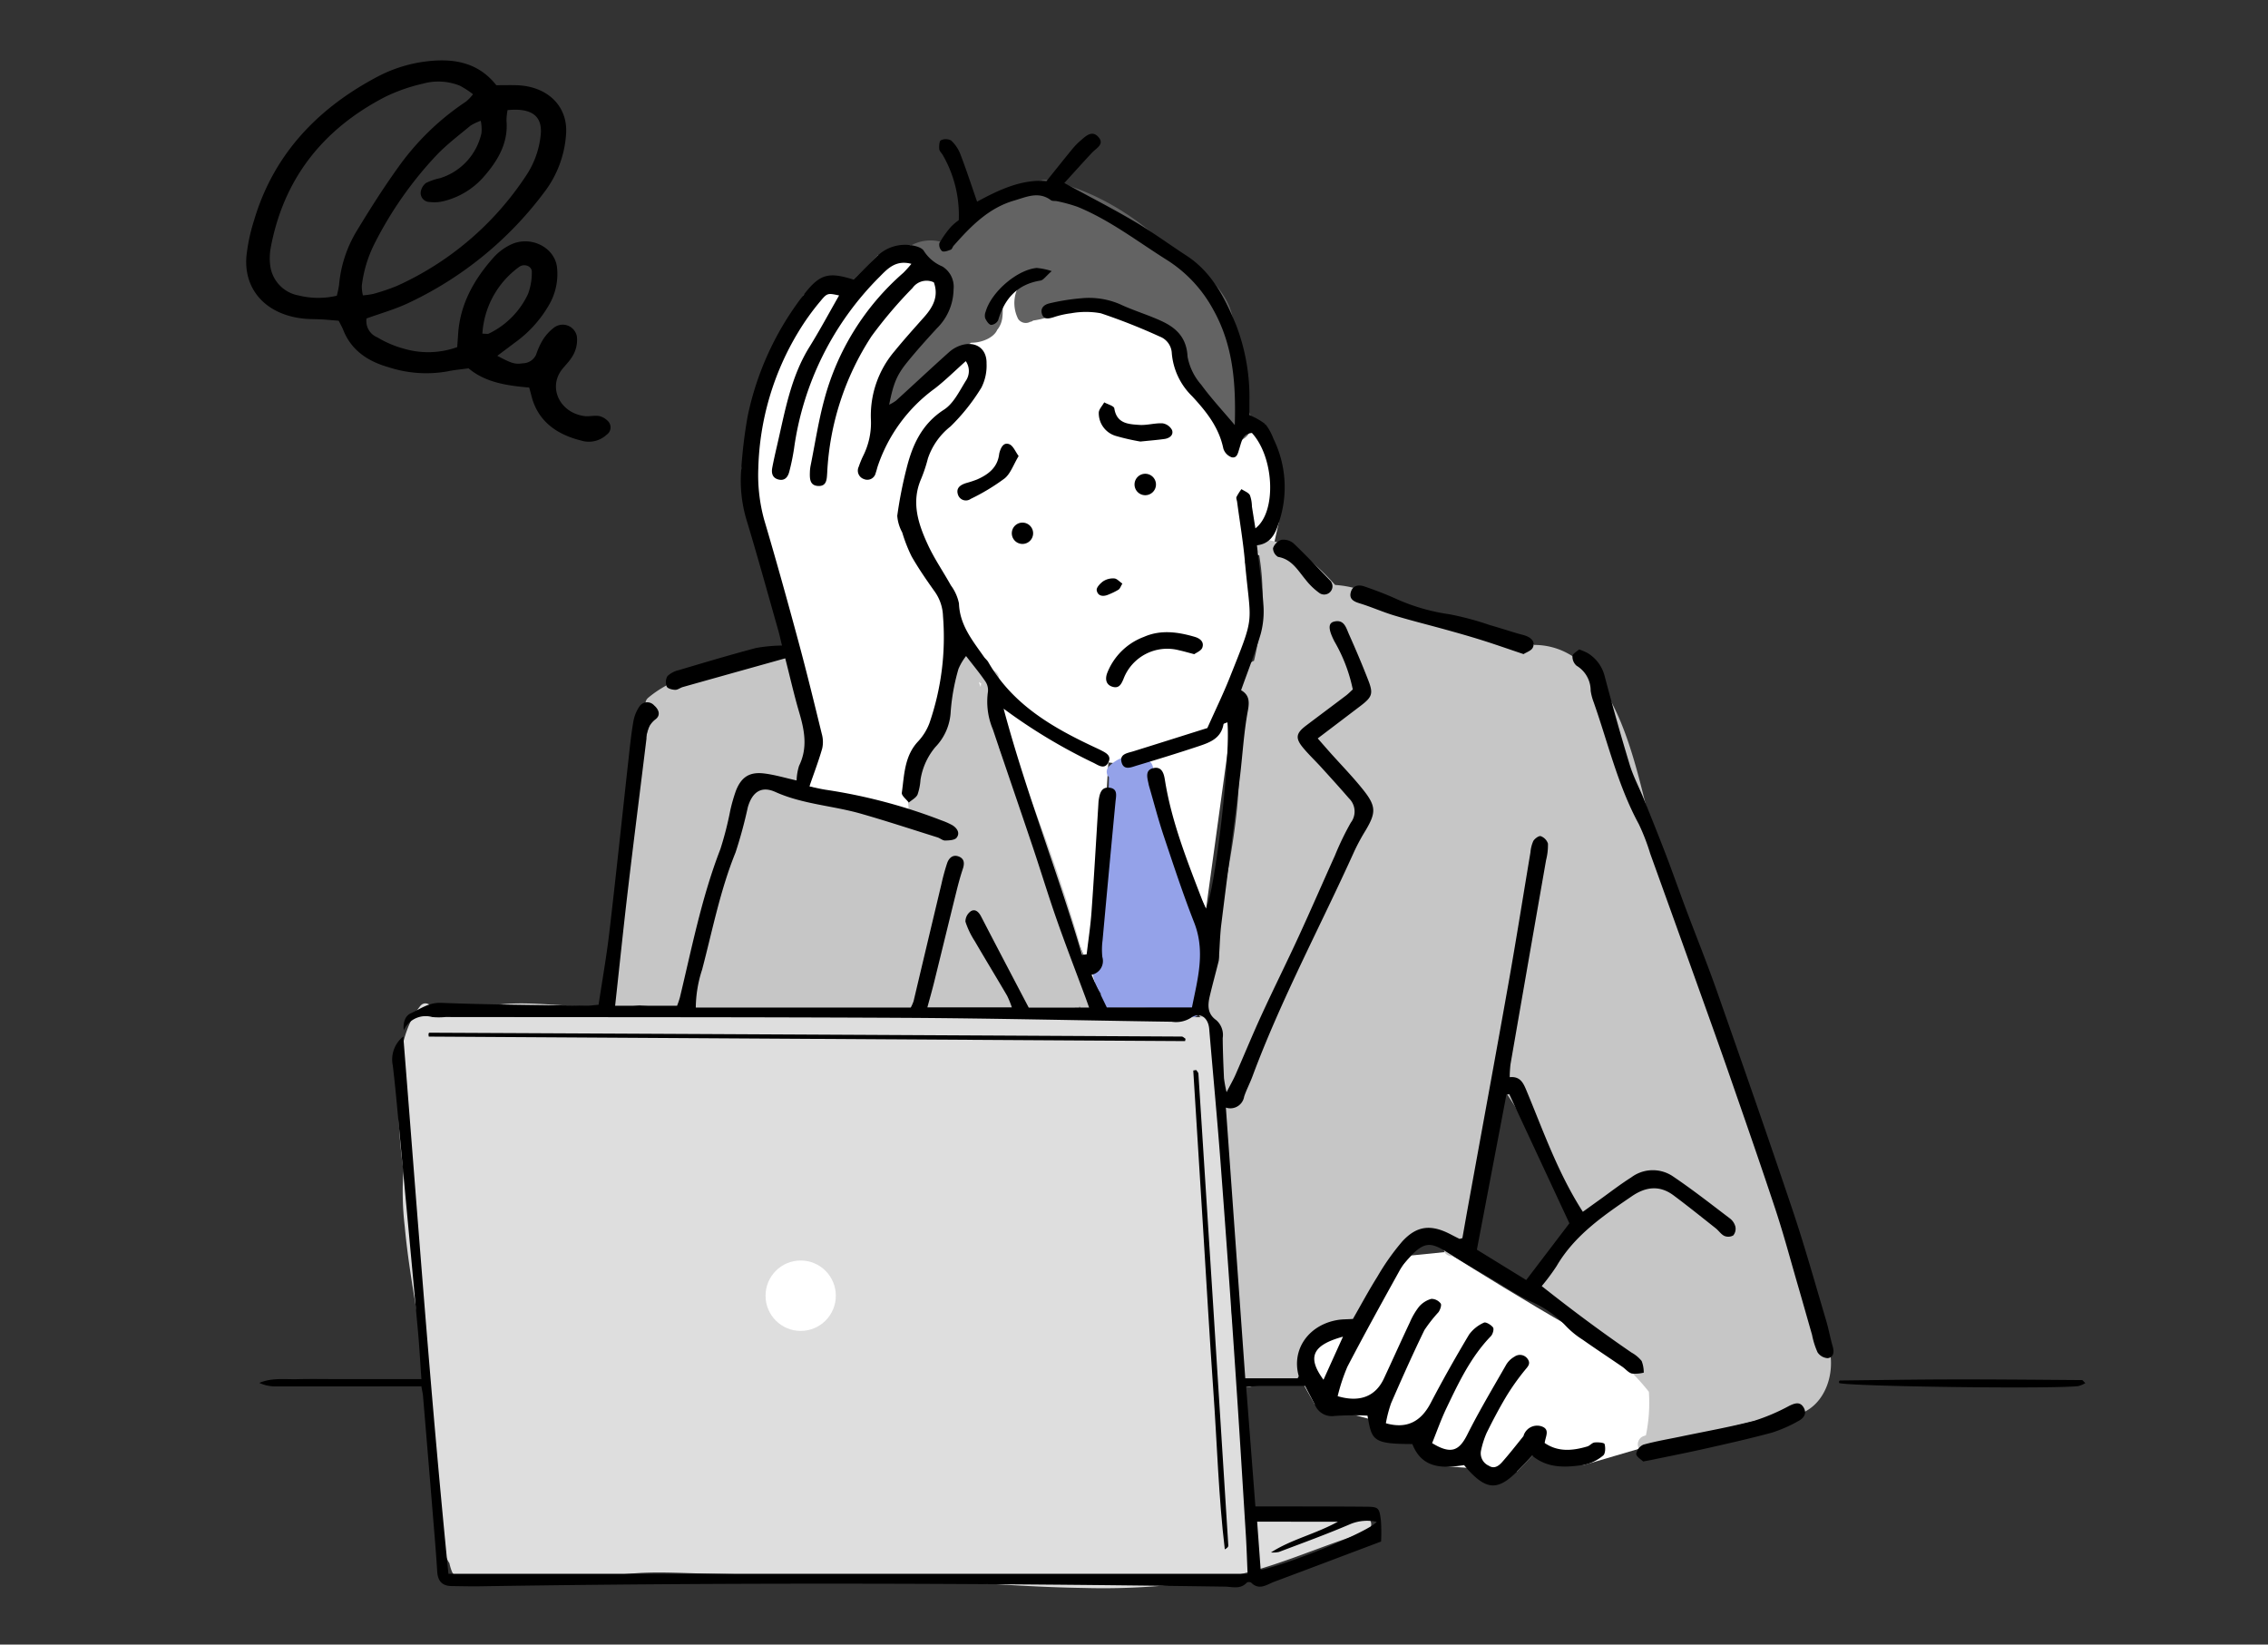<svg id="レイヤー_1" data-name="レイヤー 1" xmlns="http://www.w3.org/2000/svg" width="308.376" height="223.573" viewBox="0 0 308.376 223.573"><rect x="0" y="0" width="308.376" height="223.573" fill="#333333" stroke="none"/><defs><style>.cls-1{fill:none;}.cls-2{fill:#fff;}.cls-3{fill:#c6c6c6;}.cls-4{fill:#636363;}.cls-4,.cls-5,.cls-7{fill-rule:evenodd;}.cls-5{fill:#94a2e9;}.cls-6{fill:#dedede;}</style></defs><rect class="cls-1" width="308.376" height="223.573"/><path class="cls-2" d="M1029.359,613.239c-2.839.165-26.55-14.829-26.55-14.829l-4.77.484-7.937,8.63-5.317,2.954-2.057,4.774,2.184,3.887,9.666,2.577,7.943,5.818,9.9.73,2.052-2.139,7.058,1.24,13.153-3.859Z" transform="translate(-806.145 -428.213)"/><polygon class="cls-2" points="110.056 106.921 109.941 99.846 100.78 63.829 105.938 45.777 109.301 40.049 116.017 38.009 119.398 34.704 123.829 33.347 126.974 38.386 139.701 32.513 158.63 35.316 167.904 57.787 172.057 57.668 173.852 71.139 173.092 74.517 169.281 76.339 171.424 86.186 167.731 96.287 163.984 123.557 154.607 104.076 150.7 103.658 148.907 133.681 135.81 101.382 127.19 101.567 123.487 110.966 110.056 106.921"/><path class="cls-3" d="M1054.348,610.08a24.863,24.863,0,0,0-1.543-6.888c-1.509-4.541-3.57-8.9-5.334-13.349-5.351-13.48-9.461-27.407-14.4-41.032-2.41-6.633-3.4-13.682-5.752-20.34-2.041-5.766-5.661-12.539-12.556-12.583a32.011,32.011,0,0,0-3.579-1.74c-2.683-1.154-7.843-.8-10.628-1.671-4.906-1.536-7.716-4.382-12.879-4.743-2.616-2.9-5.754-5.753-9.627-6.174-1.149-.125-1.383,1.259-.728,1.93a31.525,31.525,0,0,1,.057,10.681c-.182,1.276-.412,2.587-.731,3.881a1.1,1.1,0,0,0-.721.726c-.312.919-.71,1.809-1.022,2.731a.962.962,0,0,0,.16.985c-.109.216-.219.428-.337.639a1.159,1.159,0,0,0-.846,1.368v.007a.925.925,0,0,0,.2,1.062c1.106,6.435.4,13.081-.7,19.468-1.178,6.881-2.967,13.639-4.273,20.5a1.194,1.194,0,0,0,1.95,1.122c-.789,7.3,1.632,14.594,2.33,21.811.439,4.522.276,9.127.389,13.664a102.141,102.141,0,0,0,1.133,13.834c.189,1.165,1.646.992,2.085.132.912-.032,1.822-.088,2.733-.143a9.564,9.564,0,0,0,3.055-.33c.911-.389.642-1.358.037-1.843a7.207,7.207,0,0,1,1.975-3.3c1.2-1.051,3.006-1.451,4.482-1.907a1.15,1.15,0,0,0,.462-.264.98.98,0,0,0,.724-.37c2.209-2.542,3.659-5.573,5.659-8.26a5.7,5.7,0,0,1,2.937-2.26,5.188,5.188,0,0,1,3.413.5c-.123.947,1.183,1.384,1.918.792a1.179,1.179,0,0,0,.854-1.838,28.6,28.6,0,0,0,1.174-6.813c1.069-5.053,2.138-10.1,2.721-15.242a1.147,1.147,0,0,0,.546-.144.809.809,0,0,1,.414-.1.935.935,0,0,0,.078,1.053,167.032,167.032,0,0,1,10.651,18.342,14.206,14.206,0,0,0-2.815,4.057c-.933,1.8-1.793,4.046-3.675,5.054-1.292.694-.143,2.657,1.149,1.963a5.063,5.063,0,0,0,.48-.291,32.508,32.508,0,0,0,3.4,2.687c2.448,1.914,4.878,3.857,7.161,5.966a30.659,30.659,0,0,1,3.809,4.014,21.767,21.767,0,0,1-.4,5.914c-.1.036-.207.075-.309.109a1.186,1.186,0,0,0-.107,2.193,1.217,1.217,0,0,0,1.886.385,1.175,1.175,0,0,0,.462-.157c5.668-3.272,12.328-4.146,18.576-5.891a1.076,1.076,0,0,0,1.218.089C1054.991,618.251,1055.945,613.368,1054.348,610.08Z" transform="translate(-806.145 -428.213)"/><path class="cls-3" d="M946.6,537.662c-1.378-3.657-3.579-4.31-4.647-8.067a23.433,23.433,0,0,1-.013-8.849,1.162,1.162,0,0,0-.8-1.4c-1.035-.318-1.708-1.29-2.73-1.706a1.03,1.03,0,0,0-.526-.08c-.007-.014-.011-.027-.018-.041a1.067,1.067,0,0,0-.466-1.029l-.016-.034c-.624-1.326-2.585-.17-1.964,1.149.023.053.048.1.071.155-.754,3.572-.824,7.354-2.335,10.722-.865,1.932-2.123,3.636-2.885,5.62a8.2,8.2,0,0,0-.66,3.222,6.962,6.962,0,0,1,.016,1.854,12.622,12.622,0,0,0-5.511-.76,1.218,1.218,0,0,0-.653.294c-.787-.26-1.568-.546-2.337-.831-2.093-.773-4.157-1.627-6.278-2.321.378-2.5,1.238-4.933,1.234-7.5-.007-3.5-1.941-6.653-2.815-9.963a1.15,1.15,0,0,0-2.205.034c-5.836,1.012-11.955.921-16.76,4.924-.876.73-.1,1.859.821,1.888-2.273,5.825-2.564,12.089-3.331,18.265a15.424,15.424,0,0,0-.555,3.859,1.012,1.012,0,0,0,.205.632,88.871,88.871,0,0,1-3.577,16.13c-.376,1.09.9,1.691,1.693,1.231a.91.91,0,0,0,.771.207c.937-.12,1.873-.261,2.808-.391a1.2,1.2,0,0,0,.261.05c8.658.787,17.4,1.6,26.09.8,1.2-.112,2.4-.235,3.6-.351a1.209,1.209,0,0,0,.382.2,51.845,51.845,0,0,0,14.424,1.916,57.92,57.92,0,0,0,14.166-1.233,1.117,1.117,0,0,0,.794-.8c.034-.168.059-.327.075-.48.039.162.082.321.121.48.339,1.429,2.532.824,2.193-.6A242.818,242.818,0,0,0,946.6,537.662Zm-7.045-16.536c-.027.16-.052.319-.075.478-.08-.225-.164-.448-.246-.671C939.341,521,939.45,521.067,939.557,521.126Z" transform="translate(-806.145 -428.213)"/><path class="cls-4" d="M975.988,484.255c-1.5-2.784-.908-7.015-2.125-10.082-.153-.387-.317-.763-.485-1.133a.908.908,0,0,0,.461-.946c-.335-3.486-2.826-5.623-5.086-8.028a1.039,1.039,0,0,0-1.587.041c-5.114-5.67-11.418-9.8-18.25-11.333a2.246,2.246,0,0,0-2.7,1.226c-4.617.151-8.161,3.493-11.405,7.342a5.472,5.472,0,0,0-5.245.516,1.734,1.734,0,0,0-2.213.653c-.086.115-.17.232-.254.349,2.162-.152,4.564.542,4.733,2.727.682-.91,1.365-.455,2.047-.228a3.024,3.024,0,0,1,1.593,3.868q-.122.366-.243.716a.962.962,0,0,0-1.472.073c-.062.078-.117.155-.174.233l0,0-.012.023a5.618,5.618,0,0,0-1.076,3.068c-4.03,4.08-8.065,8.9-6.349,15,1.188-2.672,3.151-6.021,5.826-7.648a5.205,5.205,0,0,1,1.624-1.834,2.823,2.823,0,0,0,.948-1.339,1.152,1.152,0,0,0,.591-.6,1.018,1.018,0,0,0,.232-.114c.956-.645,1.882-1.333,2.821-2,1.5.014,3.133-.718,3.567-1.793.053-.05.006.013.053-.05,1.33-1.775.013-3.614,1.41-5.34a1.228,1.228,0,0,0,.214-.391l.061-.022a2.113,2.113,0,0,0,1.262-1.052c.225-.042.448-.07.667-.092a4.8,4.8,0,0,0-.838,5.513,1.257,1.257,0,0,0,1.653.377.443.443,0,0,0,.185-.044c.072-.035.141-.081.213-.121a13.657,13.657,0,0,0,1.795-.395.41.41,0,0,0,.294-.3,2.132,2.132,0,0,0,1.019-.251,23.187,23.187,0,0,1,4.611-1.8c-.1.028,2.085.569,2.295.615a8.539,8.539,0,0,1,2.936,1.489c3.458,2.4,4.789-.716,6.772,3.048.12.228.605,1.2,1.213,2.388a4.372,4.372,0,0,0,.863,3.637,21.212,21.212,0,0,0,2.352,2.252,11.567,11.567,0,0,0,1.193,4.364C973.64,489.928,977.657,487.354,975.988,484.255Z" transform="translate(-806.145 -428.213)"/><path class="cls-5" d="M969.34,557.692a1.152,1.152,0,0,0,.038-.408c-.536-6.658-3.538-12.667-5.5-18.96a46.252,46.252,0,0,0-1.456-4.61c.008-.006.014-.015.023-.021,1.156-.871.024-2.849-1.149-1.965-.02.015-.038.031-.058.047-1.274-1.278-2.993-.633-4.268.586a1.04,1.04,0,0,0-.035,1.518c-.019.313-.017.628-.027.911-.042,1.188-.015,2.379.008,3.567.017.857.044,1.715.072,2.573q-.3,4.008-.6,8.016a.927.927,0,0,0-.618.755c-.416,2.384-.888,4.765-1.138,7.175a10.7,10.7,0,0,0,.423,5.018,6.056,6.056,0,0,0,.766,1.378,7.22,7.22,0,0,1-.279,1.446,1.142,1.142,0,0,0,1.1,1.44c1-.134,2.008-.209,3.015-.263a26.976,26.976,0,0,0,5.859,1.174,1.121,1.121,0,0,0,1.077-.78,1.3,1.3,0,0,0,1.161.259,1.309,1.309,0,0,0,1.63-1.072A33,33,0,0,0,969.34,557.692Z" transform="translate(-806.145 -428.213)"/><path class="cls-6" d="M991.769,634.349c-5.147-1.149-10.364-1.017-15.592-.965-.135-.815-.331-1.627-.534-2.415a1.166,1.166,0,0,0,.082-.832c-.094-.409-.182-.82-.267-1.231-.03-2.821-.229-5.636-.394-8.452a1.147,1.147,0,0,0,.1-.481,44.483,44.483,0,0,0-.315-5.095q-.011-1.017.012-2.034a1,1,0,0,0-.485-.931c-.194-1.044-.394-2.088-.532-3.142-.106-.815-.186-1.631-.249-2.45-.053-1.213-.1-2.426-.1-3.641a1.143,1.143,0,0,0-.1-.485c-.055-1.845-.085-3.692-.178-5.531-.011-.223-.026-.446-.039-.669q.031-3.705-.29-7.406-.152-1.775-.386-3.55c0-.131-.008-.262-.01-.393a77.645,77.645,0,0,0-.7-11.7.9.9,0,0,0-.758-.809c-.016-.2-.031-.395-.05-.591-.039-.4-.066-.972-.161-1.547a6.341,6.341,0,0,0,.4-2.362,1.148,1.148,0,0,0-1.137-1.138h-1.821a1.141,1.141,0,0,0-.518.116c-2.487-1.577-6.249-1.424-8.965-1.4-4.467.039-8.92.54-13.364.956-5.2.487-10.353.1-15.57-.1-7.363-.279-14.731-.473-22.1-.477-7.727,0-15.452-.273-23.17-.6-3.581-.155-7.272-.621-10.84-.187-2.89.355-5.727,1.22-8.637,1.286.182-1.033-1.085-2.057-1.852-1.074-2.5,3.213-2.9,7.545-2.97,11.479a76.137,76.137,0,0,0,.719,10.9,40.324,40.324,0,0,0,.178,7.537c.424,4.653,1.247,9.264,2,13.872a108.618,108.618,0,0,1,1.362,13.4c.2,5.288.325,10.749,2.041,15.8a1.081,1.081,0,0,0-.022.171,4.125,4.125,0,0,0,.694,2.547,6.918,6.918,0,0,0,.371,1.212,1.008,1.008,0,0,0,1.49.4,9.533,9.533,0,0,0,2.735.937c3.7.7,7.605.331,11.32-.061,3.263-.343,6.515-.94,9.791-1.147,3.038-.191,6.144.014,9.188.073,3.732.075,7.466.178,11.2.255,6.788.139,13.541.232,20.319.671,6.606.43,13.211.924,19.833,1.026a95.421,95.421,0,0,0,19.229-1.415c6.619-1.251,12.644-4.187,19.054-6.134A1.146,1.146,0,0,0,991.769,634.349Z" transform="translate(-806.145 -428.213)"/><ellipse class="cls-2" cx="108.868" cy="176.149" rx="4.778" ry="4.786"/><path class="cls-7" d="M1029.359,613.239a4.716,4.716,0,0,0-1.387-1.153c-4.147-2.841-8.174-5.844-12.2-9.031a29.128,29.128,0,0,0,2.015-2.71c2.459-4.21,6.345-6.849,10.238-9.507,1.9-1.3,3.785-1.524,5.678-.111,1.938,1.447,3.824,2.963,5.721,4.464.413.327.725.824,1.179,1.042a1.364,1.364,0,0,0,1.212-.07,1.414,1.414,0,0,0,.289-1.184,2.07,2.07,0,0,0-.735-1.113c-2.591-1.965-5.151-3.979-7.848-5.79a4.891,4.891,0,0,0-5.589.208c-1.472.929-2.851,2-4.27,3.018-.766.547-1.53,1.1-2.3,1.652-3.386-5.271-5.329-10.874-7.6-16.325-.452-1.086-.837-2.128-2.344-1.977a16.941,16.941,0,0,1,.106-1.748q2.41-13.885,4.839-27.766a8.249,8.249,0,0,0,.255-2.238,1.607,1.607,0,0,0-.984-1.014c-.244-.084-.822.335-1.01.664a4.66,4.66,0,0,0-.384,1.527c-.992,5.9-1.924,11.818-2.971,17.711-1.788,10.069-3.647,20.126-5.474,30.189-.281,1.544-.552,3.09-.813,4.558-.255.062-.346.118-.4.092-.4-.194-.8-.4-1.2-.609-2.637-1.372-4.565-1.214-6.562.952a32.208,32.208,0,0,0-3.394,4.8c-1.2,1.909-2.265,3.9-3.329,5.751-.842.053-1.455.04-2.049.137-3.973.651-6.317,4.014-5.325,7.591.029.1-.1.249-.138.338h-7.124c-.883-12.326-1.754-24.484-2.636-36.8a1.9,1.9,0,0,0,2.486-1.5c.314-.931.782-1.81,1.125-2.732,3.919-10.533,9.251-20.426,13.866-30.643a28.281,28.281,0,0,1,1.518-2.8c1.427-2.4,1.458-3.285-.317-5.514-1.414-1.776-3.011-3.407-4.523-5.1-.531-.6-1.054-1.2-1.666-1.9,2.085-1.582,3.955-3,5.818-4.418,1.582-1.21,1.762-1.658,1.063-3.464-.82-2.119-1.711-4.213-2.637-6.288-.379-.85-.643-2.036-1.993-1.717-.872.2-.823,1.063.028,2.717a21.672,21.672,0,0,1,2.488,6.512c-.35.319-.611.594-.909.82-1.812,1.373-3.636,2.73-5.448,4.1-1.366,1.035-1.484,1.7-.415,2.993.772.933,1.66,1.768,2.476,2.666,1.274,1.4,2.549,2.805,3.788,4.238a2.482,2.482,0,0,1,.242,3.288,38.845,38.845,0,0,0-2.173,4.5c-1.651,3.66-3.246,7.345-4.926,10.992-1.647,3.577-3.407,7.1-5.051,10.68-1.233,2.685-2.353,5.423-3.543,8.128-.294.669-.664,1.3-1.2,2.347a16.825,16.825,0,0,1-.353-1.9c-.085-1.818-.158-3.637-.175-5.456a2.672,2.672,0,0,0-.888-2.446c-1.214-.858-1.156-2.035-.87-3.254.376-1.606.821-3.195,1.216-4.8a5.324,5.324,0,0,0,.06-.9c.092-1.351.124-2.71.29-4.052.819-6.617,1.69-13.227,2.511-19.842.382-3.082.538-6.2,1.109-9.245.244-1.3.128-2.14-.927-2.752.943-2.658,1.932-5.123,2.67-7.662a11.786,11.786,0,0,0,.36-4c-.177-2.642-.562-5.268-.876-8.039,1.793-.2,2.5-1.511,2.945-3a14.941,14.941,0,0,0-.707-11.5,7.378,7.378,0,0,0-1.089-1.97,9.736,9.736,0,0,0-2.173-1.232c0-.552,0-1.153,0-1.754a27.426,27.426,0,0,0-1.8-10.469c-1.517-3.662-3.267-7.184-6.761-9.456-2.351-1.529-4.617-3.2-7.028-4.621-2.988-1.766-6.086-3.347-9.577-5.248,1.35-1.481,2.55-2.822,3.78-4.136.589-.628,1.758-1.149.812-2.162-.835-.895-1.659-.1-2.349.5a9.339,9.339,0,0,0-1.119,1.131c-1.15,1.4-2.275,2.82-3.547,4.4-3.361-.274-6.437,1.175-9.437,2.8-.777-2.232-1.475-4.37-2.28-6.468a4.994,4.994,0,0,0-1.257-1.851,1.552,1.552,0,0,0-1.387-.024c-.222.107-.249.778-.221,1.185.019.268.291.519.451.776a16.308,16.308,0,0,1,2.2,8.9,7.82,7.82,0,0,0-1.077.92,13.693,13.693,0,0,0-1.552,2.19,1.169,1.169,0,0,0,.361,1.1c.276.156.8-.058,1.188-.2.173-.065.239-.374.389-.543,2.316-2.621,4.738-5.128,8.236-6.138,1.63-.471,3.3-1.3,4.982-.049.211.157.587.075.874.149a20.8,20.8,0,0,1,2.771.764c4.381,1.8,8.115,4.692,12.086,7.19a18.238,18.238,0,0,1,6.292,6.682c2.8,4.937,3.143,10.215,2.982,15.79-1.622-1.926-3.207-3.625-4.567-5.488a7.966,7.966,0,0,1-1.855-3.809c-.121-2.546-1.492-3.889-3.5-4.824-1.845-.859-3.824-1.433-5.669-2.3a10.651,10.651,0,0,0-5.333-.812,28.894,28.894,0,0,0-4.254.682c-.688.15-1.315.612-1.034,1.466.254.769.889.624,1.517.444a12.318,12.318,0,0,1,2.427-.557,11.351,11.351,0,0,1,4.053,0,81.894,81.894,0,0,1,8,3.161,2.549,2.549,0,0,1,1.651,2.277,9.223,9.223,0,0,0,2.769,5.844c1.944,2.1,3.641,4.228,4.239,7.108a1.839,1.839,0,0,0,1.141,1.191c.745.155.854-.619,1.043-1.211.29-.9.42-1.99,1.7-2.1,3.053,3.326,3.383,10.764.473,12.97-.165-1.033-.319-2-.471-2.964a4.737,4.737,0,0,0-.274-1.547c-.212-.372-.754-.556-1.15-.822a7.828,7.828,0,0,0-.672,1.062c-.078.174.051.439.081.664.36,2.7.818,5.4,1.061,8.11.8,8.934,1.494,6.87-2.1,15.875-.863,2.162-1.887,4.26-3.006,6.768-3.14.988-6.6,2.084-10.068,3.164-.79.246-1.884.352-1.6,1.475.3,1.188,1.349.679,2.1.456,2.759-.824,5.512-1.669,8.245-2.577,1.56-.518,3.177-1.048,3.518-3.035.019-.108.33-.165.533-.259.445,4.559-1.618,22.619-2.919,25.351-.206-.486-.391-.888-.549-1.3-2.04-5.305-4.14-10.591-5.038-16.253-.132-.829-.4-1.8-1.514-1.585-1.149.225-.916,1.189-.73,2.026.033.148.056.3.1.444.657,2.255,1.245,4.532,1.989,6.758,1.322,3.951,2.624,7.915,4.145,11.792,1.553,3.954.452,7.7-.307,11.529H956.638l-2.145-4.434a1.9,1.9,0,0,0,1.537-2.42,9.588,9.588,0,0,1,.029-2.27q.858-9.4,1.753-18.794c.079-.832.374-1.823-.836-1.959-1.09-.123-1.307.81-1.44,1.67-.034.224-.039.453-.053.68-.3,4.843-.579,9.688-.926,14.528-.138,1.93-.434,3.848-.658,5.772l-.63.082c-3.233-11.094-7.548-21.839-10.664-33.471a74.726,74.726,0,0,0,12.282,7.388c.646.333,1.453.912,1.959-.081.477-.938-.354-1.314-1.033-1.669-.135-.071-.273-.133-.411-.2-5.905-2.736-11.5-5.859-14.889-11.784-.148-.258-.406-.452-.579-.7-1.554-2.22-3.3-4.317-3.4-7.264a6.188,6.188,0,0,0-1.095-2.447c-1.029-1.853-2.248-3.614-3.133-5.53-1.309-2.835-2.29-5.773-.924-8.935a20.787,20.787,0,0,0,.93-2.8,9.3,9.3,0,0,1,3.073-4.348,27.231,27.231,0,0,0,4.2-5.282,6.586,6.586,0,0,0,.7-3.28c.043-1.989-1.419-3.046-3.352-2.509a4.567,4.567,0,0,0-1.749.974c-2.427,2.17-4.8,4.4-7.209,6.59a5.939,5.939,0,0,1-.934.552c.58-2.87,1.008-3.993,2.464-5.788,1.287-1.587,2.658-3.108,4.041-4.613a7.55,7.55,0,0,0,2.255-5.3,3.232,3.232,0,0,0-1.536-3.1,5.448,5.448,0,0,1-2.5-2.1c-.258-.46-1.152-.71-1.788-.782a5.428,5.428,0,0,0-4.431,1.357c-1.169,1.07-2.271,2.214-3.381,3.305-3.366-1.048-4.549-.769-6.716,2.039a40.258,40.258,0,0,0-7.65,16.567,65.712,65.712,0,0,0-.871,7.213,18.614,18.614,0,0,0,.817,7.175c1.463,4.861,2.814,9.755,4.2,14.638.2.7.351,1.416.525,2.128a21.791,21.791,0,0,0-3.533.334c-3.514.93-7,1.971-10.484,3.006a3.323,3.323,0,0,0-1.555.817,1.622,1.622,0,0,0-.1,1.419c.116.272.738.432,1.142.448.345.014.691-.282,1.053-.384,4.618-1.3,9.239-2.591,13.92-3.9.677,2.649,1.209,5.012,1.893,7.33.722,2.444,1.19,4.828-.01,7.274a7.279,7.279,0,0,0-.338,2c-1.5-.334-2.942-.773-4.412-.952-2.006-.246-3.126.5-3.854,2.388a23.344,23.344,0,0,0-.749,2.619,45.943,45.943,0,0,1-1.35,5.278c-2.534,6.533-3.871,13.38-5.5,20.152a11.642,11.642,0,0,1-.388,1.142h-8.423c.605-5.5,1.148-10.766,1.77-16.019.8-6.773,1.669-13.538,2.494-20.308a3.137,3.137,0,0,1,1.168-2.568c.811-.566.535-1.361-.114-1.924a1.266,1.266,0,0,0-2,.113,5.174,5.174,0,0,0-.838,2.069c-.287,1.639-.458,3.3-.641,4.958-.877,7.908-1.7,15.822-2.629,23.724-.384,3.287-.968,6.551-1.46,9.82-.714.059-1.162.135-1.609.128-6.6-.1-13.2-.13-19.789-.388-1.7-.066-2.839.835-4.162,1.434-.59.266-1.066,1.016-.928,2.3a3.26,3.26,0,0,1,3.855-1.806,9.413,9.413,0,0,0,1.816,0c20.78.029,41.561,0,62.341.11,12.134.065,24.267.358,36.4.531a3.792,3.792,0,0,0,2.578-.514c1.231-.883,2.392-.092,2.525,1.49.508,6.041,1.082,12.077,1.539,18.122q1.074,14.177,2.022,28.362c.51,7.478.963,14.959,1.428,22.439.1,1.648.15,3.3.232,5.156H867.117c-2.442-24.363-4.182-48.6-6.137-73.05a3.987,3.987,0,0,0-1.43,3.93c.33,2.709.569,5.429.823,8.146q1.306,13.926,2.59,27.855c.2,2.149.314,4.306.481,6.646H852.28c-1.9,0-3.794-.037-5.688.009-1.725.043-3.487-.222-5.187.508a5.188,5.188,0,0,0,2.3.476q8.76.012,17.52-.01h2.216c.107.643.2,1.008.226,1.377q.647,7.707,1.278,15.414c.228,2.8.473,5.592.648,8.392.081,1.3.671,1.954,1.966,1.97s2.572.051,3.857.031c33.749-.528,67.5-.432,101.248.045,1.018.014,2.137.416,3.009-.547a.6.6,0,0,1,.594.009c1.1,1.1,2.116.256,3.134-.124,4.818-1.8,9.629-3.624,14.526-5.469a23.441,23.441,0,0,0-.02-2.824c-.217-1.815-.322-1.894-2.115-1.909-4.095-.034-8.191-.031-12.286-.043-.819,0-1.637,0-2.668,0-.426-5.523-.835-10.833-1.252-16.241.811-.061,1.33-.131,1.85-.134,2.04-.013,4.081,0,6.154,0,.476.907.888,1.711,1.319,2.5a2.473,2.473,0,0,0,2.7,1.578,38.1,38.1,0,0,1,4.471-.04c.6,3.324.625,3.855,6.1,3.86,1.3,3.323,4.045,3.331,7.03,2.866.243.279.479.569.735.84,2.411,2.553,3.955,2.56,6.48.021.681-.684,1.338-1.392,2.052-2.139,2.2,1.8,4.656,1.581,7.058,1.24a5.941,5.941,0,0,0,2.587-1.268c.309-.238.335-1.077.195-1.558-.057-.2-.9-.263-1.366-.214-.341.036-.629.435-.98.539-2,.593-3.973.781-5.8-.47.118-.915.763-1.855-.427-2.263a1.93,1.93,0,0,0-2.321.97c-.083.123-.087.3-.178.414-.944,1.17-1.868,2.359-2.866,3.483-.45.507-1.06.968-1.8.488a1.844,1.844,0,0,1-1.061-2.066,12.24,12.24,0,0,1,.748-2.365c.836-1.7,1.719-3.378,2.69-5a31.857,31.857,0,0,1,2.476-3.5c.4-.5.887-.9.448-1.551a1.27,1.27,0,0,0-1.814-.344,3.049,3.049,0,0,0-1.121,1.08c-1.8,3.153-3.672,6.279-5.3,9.524-1.126,2.246-2.247,2.689-4.778,1.148.633-1.56,1.205-3.2,1.949-4.755,1.661-3.477,3.312-6.968,6.049-9.794.255-.264.443-.956.285-1.175-.257-.356-.984-.785-1.237-.653a5,5,0,0,0-2.016,1.614c-1.824,3.055-3.578,6.157-5.225,9.312-1.319,2.526-3.247,3.56-6.094,2.751a17.55,17.55,0,0,1,.713-2.728c1.452-3.335,2.936-6.659,4.524-9.931a19.852,19.852,0,0,1,1.924-2.45c.228-.323.45-.969.292-1.175a1.6,1.6,0,0,0-1.267-.628,3.447,3.447,0,0,0-1.665,1.051,9.475,9.475,0,0,0-1.26,2.146c-1.2,2.537-2.344,5.1-3.529,7.637-1.124,2.41-3.259,3.292-6.285,2.395a25.221,25.221,0,0,1,1.319-3.994c2.31-4.435,4.734-8.811,7.158-13.185a9.323,9.323,0,0,1,1.537-1.96c1.758-1.785,2.647-1.816,4.77-.484,2.163,1.355,4.376,2.632,6.571,3.936,1.54.915,3.038,1.92,4.645,2.7a14.467,14.467,0,0,1,5.014,3.429,11.8,11.8,0,0,0,2.27,1.862c1.792,1.261,3.622,2.468,5.43,3.707.437.3.808.787,1.283.914a4.851,4.851,0,0,0,1.621-.122A4.345,4.345,0,0,0,1029.359,613.239ZM946.021,565.2c-.385-.733-.8-1.526-1.219-2.321-1.754-3.351-3.516-6.7-5.251-10.059-.32-.621-.8-1.091-1.4-.731a1.717,1.717,0,0,0-.737,1.423,11.189,11.189,0,0,0,1.263,2.638c1.449,2.486,2.948,4.942,4.4,7.424a12.913,12.913,0,0,1,.648,1.591H932.238c.334-1.239.645-2.317.914-3.406,1.018-4.116,2.016-8.238,3.037-12.354.255-1.028.531-2.054.866-3.058.252-.751.229-1.4-.568-1.7s-1.324.224-1.563.913a29.439,29.439,0,0,0-.775,2.842q-1.9,7.953-3.784,15.908a5.528,5.528,0,0,1-.385.876H900.75a17.056,17.056,0,0,1,.862-5.16c1.406-5.343,2.454-10.782,4.55-15.941a62.1,62.1,0,0,0,1.664-6.135c.607-2.089,1.853-2.921,3.735-2.075,3.733,1.678,7.8,1.858,11.65,2.959,3.491,1,6.942,2.134,10.408,3.221.358.113.7.434,1.038.426.538-.012,1.3-.046,1.559-.384.5-.644.06-1.3-.581-1.7a9.57,9.57,0,0,0-1.45-.644,73.734,73.734,0,0,0-15.788-4.176c-.744-.117-1.478-.3-2.2-.447.609-1.77,1.252-3.45,1.745-5.173a4.077,4.077,0,0,0-.063-1.987c-1.022-4.182-2.043-8.364-3.166-12.519-1.5-5.558-3.044-11.106-4.678-16.626a22.915,22.915,0,0,1-.784-6.962,37.653,37.653,0,0,1,5.455-18.54,32.9,32.9,0,0,1,3.045-4.235c.88-1.075,1-1.019,2.485-.711-1.342,2.341-2.614,4.721-4.036,7.009-2.543,4.093-3.318,8.744-4.38,13.311-.239,1.031-.476,2.063-.672,3.1-.139.737.018,1.4.852,1.606.86.213,1.279-.352,1.461-1.064a30.489,30.489,0,0,0,.644-3.108,40.872,40.872,0,0,1,11.634-23.385c1.085-1.1,2.2-2.333,4.328-1.765a15.608,15.608,0,0,1-1.1,1.223A34.7,34.7,0,0,0,918.2,482.622c-.785,2.914-1.239,5.917-1.836,8.881a5.481,5.481,0,0,0-.1.9c-.026.862-.026,1.819,1.115,1.877,1.168.059,1.178-.885,1.237-1.758a37.264,37.264,0,0,1,6.03-18.6,60.024,60.024,0,0,1,5.571-6.556,2.338,2.338,0,0,1,2.9-.771c.683,1.866-.089,3.334-1.3,4.7-1.357,1.529-2.728,3.048-4.019,4.632a13.521,13.521,0,0,0-3.232,9.462,9.976,9.976,0,0,1-1.06,4.8,12.992,12.992,0,0,0-.6,1.472,1.21,1.21,0,0,0,.707,1.681,1.165,1.165,0,0,0,1.6-.831c.105-.283.17-.581.26-.871a21.563,21.563,0,0,1,7.813-10.637c1.412-1.1,2.691-2.372,4.174-3.693a2.353,2.353,0,0,1,.026,2.642c-.881,1.4-1.675,3.106-2.98,3.947-3.018,1.945-4.3,4.793-5.1,8a57.656,57.656,0,0,0-1.262,6.436,5.538,5.538,0,0,0,.675,2.261,20.633,20.633,0,0,0,1.28,3.267c.938,1.641,2.021,3.206,3.119,4.748a6.087,6.087,0,0,1,1.145,3.368,35.757,35.757,0,0,1-1.846,14.548,7.535,7.535,0,0,1-1.531,2.471c-1.878,1.991-1.879,4.549-2.222,6.988-.056.392.614.887.949,1.334.409-.356.977-.637,1.189-1.085a7.793,7.793,0,0,0,.4-1.994,9.068,9.068,0,0,1,2.026-4.471,7.442,7.442,0,0,0,2.083-4.835,28.086,28.086,0,0,1,1.057-5.787,7.563,7.563,0,0,1,1.032-1.746c.968,1.254,1.83,2.29,2.59,3.4a2.125,2.125,0,0,1,.386,1.437,9.694,9.694,0,0,0,.663,5.117c1.787,5.314,3.618,10.614,5.405,15.928,1.111,3.3,2.121,6.641,3.274,9.928,1.252,3.57,2.619,7.1,3.934,10.647.126.34.245.682.477,1.333Zm42.037,69.887c-3.16,1.722-6.336,2.4-9.1,4.178a3.68,3.68,0,0,0,1.078-.066c3.259-1.234,6.538-2.425,9.74-3.8a5.953,5.953,0,0,1,3.552-.293c-1,1.3-11.853,5.72-15.77,6.54-.158-2.162-.313-4.279-.48-6.564Zm-1.959-19.3c-2.262-3.072-1.522-4.711,2.649-5.856C987.831,611.953,987.024,613.738,986.1,615.784Zm27.562-13.557-6.706-4.127c1.368-7.182,2.693-14.135,4.018-21.087l.384-.049,8.176,17.552Z" transform="translate(-806.145 -428.213)"/><path class="cls-7" d="M1054.44,607.725c-1.492-5-2.89-10.037-4.553-14.982-3.33-9.908-6.78-19.777-10.245-29.639-1.355-3.857-2.889-7.651-4.326-11.48-.9-2.408-1.751-4.836-2.67-7.238-.973-2.541-1.99-5.066-3.009-7.589-.623-1.543-1.422-3.028-1.9-4.612-1.214-3.981-2.336-7.993-3.4-12.016a5.122,5.122,0,0,0-2.358-3.193,8.23,8.23,0,0,0-1.127-.475c-.33.308-.879.585-.9.893a1.637,1.637,0,0,0,.554,1.321,3.941,3.941,0,0,1,1.919,3.4,7.32,7.32,0,0,0,.4,1.536c1.964,5.564,3.3,11.357,6.146,16.6a28.742,28.742,0,0,1,1.556,4.023q3.353,9.291,6.682,18.588c1.379,3.85,2.764,7.7,4.105,11.561,2.11,6.082,4.237,12.16,6.255,18.274,1.115,3.377,2.03,6.821,3.025,10.238.654,2.247,1.287,4.5,1.933,6.751a10.842,10.842,0,0,0,.744,2.366,1.764,1.764,0,0,0,1.395.8c.822-.124.886-.844.665-1.611C1054.992,610.084,1054.785,608.884,1054.44,607.725Z" transform="translate(-806.145 -428.213)"/><path class="cls-7" d="M967.341,569.431c-.173-.105-.345-.3-.518-.3q-51.15-.279-102.3-.523c-.038,0-.1.092-.11.148a1.825,1.825,0,0,0,.031.38l102.837.613C967.3,569.642,967.32,569.537,967.341,569.431Z" transform="translate(-806.145 -428.213)"/><path class="cls-7" d="M991.036,510.243c1.585.484,3.108,1.172,4.694,1.648,2.379.715,4.794,1.311,7.188,1.977,1.594.444,3.187.893,4.764,1.391,1.8.568,3.576,1.194,5.619,1.88.388-.256,1.048-.457,1.253-.878.356-.732-.144-1.293-.858-1.575-.419-.166-.869-.251-1.3-.381-1.228-.37-2.45-.762-3.684-1.114a40.564,40.564,0,0,0-5.452-1.464,26.823,26.823,0,0,1-7.375-2.142c-1.377-.619-2.8-1.154-4.224-1.646-.778-.269-1.6-.143-1.849.775C989.554,509.653,990.2,509.988,991.036,510.243Z" transform="translate(-806.145 -428.213)"/><path class="cls-7" d="M1049.419,619.337a26.947,26.947,0,0,1-4.76,2.03c-3.288.85-6.643,1.442-9.971,2.139-1.7.356-3.424.638-5.094,1.106a1.673,1.673,0,0,0-.974,1.253c0,.38.678.766.94,1.031.62-.115.918-.166,1.213-.227,2.44-.508,4.886-.986,7.317-1.535,3.021-.683,6.047-1.361,9.035-2.173a19.107,19.107,0,0,0,3.517-1.549c.728-.37,1.236-1.013.74-1.854S1050.179,618.972,1049.419,619.337Z" transform="translate(-806.145 -428.213)"/><path class="cls-7" d="M972.68,638.846c.3-.164.488-.341.478-.5q-2.013-32.091-4.067-64.178c-.011-.169-.194-.326-.3-.489l-.4.067q.672,10.789,1.344,21.58c.457,7.333.873,14.669,1.387,22C971.633,624.489,971.822,631.684,972.68,638.846Z" transform="translate(-806.145 -428.213)"/><path class="cls-7" d="M956.671,519.759c-.27.772-.167,1.569.784,1.831.854.234,1.149-.374,1.446-1.066a6.356,6.356,0,0,1,7.543-3.911c.592.124,1.173.3,2.084.537.283-.215.937-.46,1.093-.887.282-.77-.29-1.255-1.026-1.47-2.3-.673-4.635-1-6.906,0A8.565,8.565,0,0,0,956.671,519.759Z" transform="translate(-806.145 -428.213)"/><path class="cls-7" d="M1089.233,615.833c-5.823-.042-11.646-.1-17.469-.092-5.137.008-10.275.091-15.413.147a.212.212,0,0,0-.153.121.574.574,0,0,0,.011.224c1.373.462,28.482.832,32.49.423a4.044,4.044,0,0,0,.988-.408C1089.425,616,1089.33,615.834,1089.233,615.833Z" transform="translate(-806.145 -428.213)"/><path class="cls-7" d="M964.217,485.764c-1.043-.057-2.11.285-3.15.215-1.492-.1-3.09-.169-3.411-2.25-.052-.335-.895-.547-1.373-.816-.261.482-.758.974-.74,1.446a3.225,3.225,0,0,0,2.259,3.1,30.326,30.326,0,0,0,3.4.781c1.344-.14,2.326-.212,3.3-.354.669-.1,1.244-.536,1-1.21A1.745,1.745,0,0,0,964.217,485.764Z" transform="translate(-806.145 -428.213)"/><path class="cls-7" d="M980.371,501.6a1.842,1.842,0,0,0-1.134,1.13,1.391,1.391,0,0,0,.684,1.191c1.871.322,2.676,1.817,3.729,3.079a9.1,9.1,0,0,0,1.935,1.863,1.13,1.13,0,0,0,1.725-1.11,1.445,1.445,0,0,0-.223-.529c-1.668-1.734-3.319-3.488-5.061-5.146A2.137,2.137,0,0,0,980.371,501.6Z" transform="translate(-806.145 -428.213)"/><path class="cls-7" d="M943.367,488.6c-.778-.3-1.14.47-1.332,1.166a1.535,1.535,0,0,0-.041.223c-.236,1.8-1.472,2.73-2.979,3.4a14.478,14.478,0,0,1-1.5.494c-.793.254-1.441.675-1.1,1.62a1.125,1.125,0,0,0,1.716.533,28.265,28.265,0,0,0,4.6-2.776c.818-.658,1.2-1.858,1.917-3.047C944.2,489.608,943.9,488.8,943.367,488.6Z" transform="translate(-806.145 -428.213)"/><path class="cls-7" d="M949.143,465.07a8.862,8.862,0,0,0-2.044-.428c-2.676.25-6.168,3.273-6.934,5.939a1.437,1.437,0,0,0-.072.881c.172.369.473.854.8.922a1.182,1.182,0,0,0,.97-.636c.872-2.941,2.6-4.887,5.757-5.393C948.019,466.29,948.347,465.76,949.143,465.07Z" transform="translate(-806.145 -428.213)"/><path class="cls-7" d="M955.263,508.454c.132.8.854.91,1.576.6a9.4,9.4,0,0,0,1.389-.678c.21-.137.3-.457.525-.824-.417-.284-.741-.676-1.093-.7a2.455,2.455,0,0,0-1.475.357C955.765,507.491,955.2,508.086,955.263,508.454Z" transform="translate(-806.145 -428.213)"/><path class="cls-7" d="M961.826,495.535l0,0c.028,0,.056,0,.084,0a1.457,1.457,0,1,0-.094,0Z" transform="translate(-806.145 -428.213)"/><path class="cls-7" d="M944.99,502.149l.008.011.007-.009a1.334,1.334,0,0,0,.156.009,1.449,1.449,0,1,0-.171-.011Z" transform="translate(-806.145 -428.213)"/><path class="cls-7" d="M878.1,480.9c-3.058-.263-5.981-.7-8.246-2.614-1.02.143-1.933.217-2.815.406a16.534,16.534,0,0,1-8.1-.569c-2.872-.815-5.054-2.363-6.109-5.02-.154-.387-.368-.755-.63-1.284-.712-.058-1.479-.134-2.25-.18-.8-.046-1.6-.026-2.4-.1-5.1-.48-8.279-3.819-7.9-8.475a24.521,24.521,0,0,1,1.032-4.869c2.513-8.542,8.158-14.928,16.5-19.4a19.274,19.274,0,0,1,6.042-2.106c4.1-.666,7.771-.23,10.406,3.109.963,0,1.862-.024,2.759,0,4.228.129,7.038,2.891,6.719,6.725a14.562,14.562,0,0,1-2.978,7.846,49.108,49.108,0,0,1-18.715,15.159c-1.721.778-3.575,1.31-5.433,1.978a2.385,2.385,0,0,0,1.475,2.572,14.146,14.146,0,0,0,3.679,1.559,11.648,11.648,0,0,0,7.176-.236c.043-.613.088-1.212.127-1.811.261-3.989,2.129-7.378,4.849-10.41a7.464,7.464,0,0,1,2.366-1.741c2.634-1.211,5.807.347,6.212,2.992a8.346,8.346,0,0,1-1.169,5.4,16.3,16.3,0,0,1-4.57,4.98c-.772.583-1.548,1.161-2.363,1.774,1.938,1.029,2.373,1.178,3.466,1.018a2.015,2.015,0,0,0,1.824-1.212,9.6,9.6,0,0,1,.912-2,6.393,6.393,0,0,1,1.513-1.645,1.959,1.959,0,0,1,3.1,1.185,4.239,4.239,0,0,1-.765,2.969c-.344.533-.821.993-1.222,1.5-1.973,2.467-.354,5.924,3.012,6.379.664.089,1.39-.128,2.034,0a2.452,2.452,0,0,1,1.3.83,1.212,1.212,0,0,1-.306,1.7,3.547,3.547,0,0,1-3.459.8c-3.318-.826-5.7-2.556-6.656-5.657C878.382,481.957,878.259,481.464,878.1,480.9Zm-26.16-12.48a13.14,13.14,0,0,0,.31-1.506,17.011,17.011,0,0,1,2.435-7.365c1.756-2.891,3.569-5.764,5.557-8.527a35.154,35.154,0,0,1,9.283-9.011,6.539,6.539,0,0,0,.939-.985,12.726,12.726,0,0,0-1.776-1.155,7.836,7.836,0,0,0-5.02-.29,23.926,23.926,0,0,0-5.076,1.763c-8.908,4.579-14,11.587-15.663,20.69a7.944,7.944,0,0,0-.056,2.162,4.74,4.74,0,0,0,3.921,4.194A11.031,11.031,0,0,0,851.943,468.415Zm3.545-.054a9.851,9.851,0,0,0,1.42-.2,28,28,0,0,0,3.2-1.078A41.407,41.407,0,0,0,877.6,452.207a12.154,12.154,0,0,0,2.053-5.551c.311-2.641-1.168-3.8-4.493-3.474a7.664,7.664,0,0,0-.147,1.466c.255,3-1.18,5.43-3.145,7.657a10.572,10.572,0,0,1-5.319,3.233,5.366,5.366,0,0,1-2,.135,1.228,1.228,0,0,1-1.208-1.29,1.91,1.91,0,0,1,.712-1.285,7.87,7.87,0,0,1,1.9-.657,8.271,8.271,0,0,0,5.658-6.139,5.752,5.752,0,0,0-.1-1.67,7.374,7.374,0,0,0-1.389.66c-1.514,1.255-3.1,2.462-4.457,3.844a51.068,51.068,0,0,0-8.626,12.257,17.265,17.265,0,0,0-1.7,5.663A5.379,5.379,0,0,0,855.488,468.361Zm16.245,5.208c.453,0,.717.074.881-.011a11.259,11.259,0,0,0,5.332-5.393,8.3,8.3,0,0,0,.512-2.983c.034-.8-1.05-1.211-1.753-.665A12.125,12.125,0,0,0,871.733,473.569Z" transform="translate(-806.145 -428.213)"/></svg>